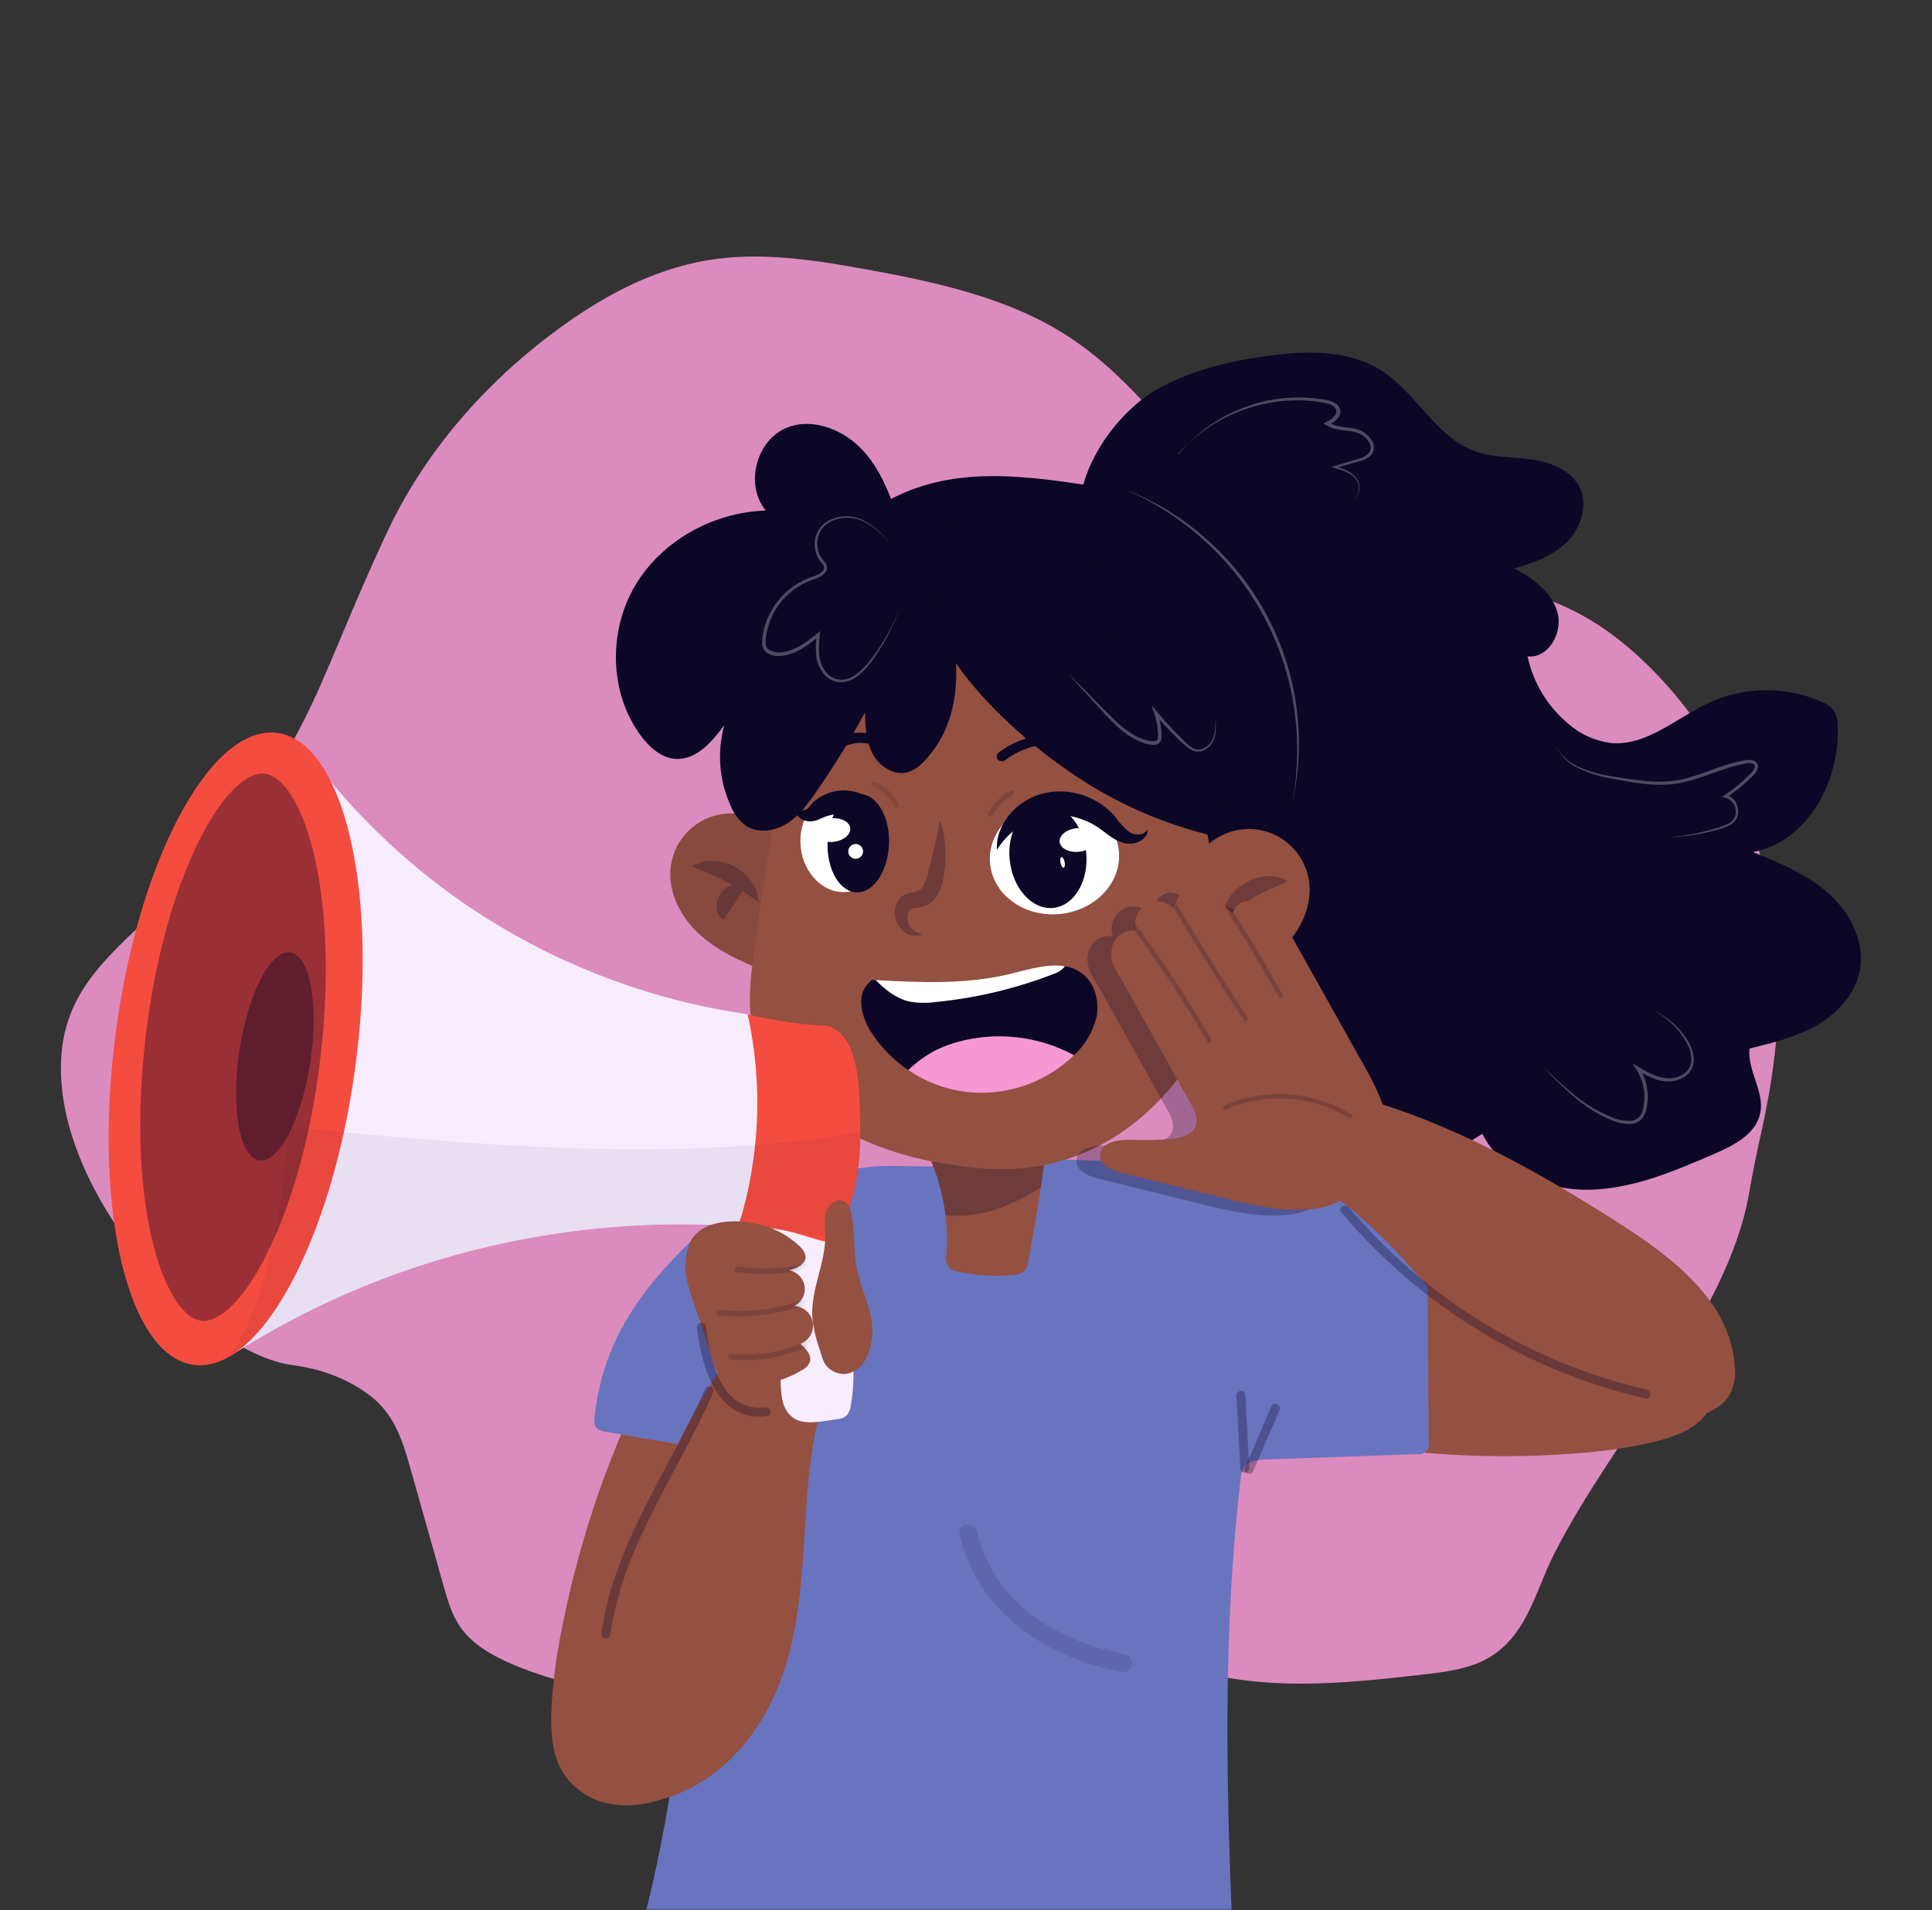 <svg width="537" height="531" viewBox="0 0 537 531" fill="none" xmlns="http://www.w3.org/2000/svg">
<rect x="0" y="0" width="537" height="531" fill="#333333" stroke="none"/>
<g clip-path="url(#clip0_4380_36700)">
<g opacity="0.87">
<path d="M490.845 308.56C492.902 297.854 498.679 267.728 488.441 234.968C478.584 203.416 457.335 181.166 441.189 171.864C435.227 168.426 428.59 165.499 421.474 164.651C412.945 163.639 404.534 165.739 395.983 165.739C372.961 165.739 352.996 151.127 338.841 135.797C324.686 120.467 313.023 103.004 293.95 91.689C278.272 82.376 259.134 78.209 240.464 74.825C227.06 72.399 213.264 70.266 199.969 71.877C183.562 73.857 169.309 81.397 157.08 90.09C134.863 105.899 117.629 126.179 107.173 148.842C98.708 167.164 96.119 174.312 89.471 189.609C60.28 256.761 18.599 258.153 16.978 294.841C15.346 331.767 55.58 375.831 81.17 379.487C84.684 379.987 94.585 381.391 103.376 388.409C109.752 393.511 112.015 400.91 113.973 407.873L123.352 441.079C124.548 445.355 125.81 449.728 128.792 453.449C132.61 458.193 138.845 461.337 145.112 463.774C170.277 473.501 200.132 474.012 224.536 465.124C243.815 458.095 261.43 445.268 283.026 447.019C300.195 448.412 314.578 458.813 330.898 463.905C351.418 470.313 373.766 467.996 394.982 465.591C400.89 464.917 406.95 464.21 412.009 461.794C424.238 455.963 426.512 442.765 431.919 432.092C448.577 399.234 480.129 365.778 486.091 332.072C488.289 319.658 489.638 314.903 490.845 308.56Z" fill="#F598D3"/>
</g>
<mask id="mask0_4380_36700" style="mask-type:luminance" maskUnits="userSpaceOnUse" x="-16" y="-13" width="544" height="544">
<path d="M528 -13H-16V531H528V-13Z" fill="white"/>
</mask>
<g mask="url(#mask0_4380_36700)">
<path d="M212.034 343.8C210.261 344.483 208.63 345.49 207.225 346.77C164.608 386.351 154.479 462.457 154.479 462.457C152.14 480.115 152.858 488.917 158.145 495.021C166.556 504.715 181.592 503.235 191.264 496.413C201.557 489.146 208.095 477.493 213.797 465.884C225.344 442.39 234.735 417.897 241.856 392.705C244.87 382.054 247.535 374.111 244.25 364.929C240.213 353.592 229.66 346.335 222.566 344.159C220.586 343.56 216.419 342.276 212.034 343.8Z" fill="#945041"/>
<path d="M236.736 326.458C233.037 321.845 217.054 328.351 209.221 332.485C202.96 335.788 197.217 339.989 192.172 344.954C184.24 352.57 176.94 361.002 171.979 370.827C168.307 378.133 166.023 386.057 165.244 394.197C165.057 395.091 165.2 396.022 165.646 396.819C166.32 397.512 167.227 397.931 168.192 397.994C181.379 400.395 194.605 402.545 207.872 404.446C209.119 404.743 210.426 404.675 211.636 404.25C213.877 403.162 214.302 400.039 214.476 398.984C215.912 390.487 223.278 361.394 228.185 348.229C233.451 334.161 239.217 329.504 236.736 326.458Z" fill="#6974BF"/>
<path d="M327.036 381.945C328.21 383.338 329.612 384.523 331.181 385.449C379.325 413.182 448.348 402.987 448.348 402.987C464.363 400.615 471.718 397.754 475.254 391.552C480.868 381.673 474.666 368.704 465.603 361.915C455.953 354.637 443.745 351.797 431.875 349.675C407.992 345.398 383.776 343.257 359.513 343.278C349.329 343.278 341.604 342.941 334.75 348.152C326.285 354.582 323.478 365.734 323.924 372.556C323.974 375.931 325.06 379.209 327.036 381.945Z" fill="#945041"/>
<path d="M264.052 324.074C252.084 324.738 247.732 323.302 237.94 324.923C232.087 325.902 229.171 326.403 225.972 328.263C218.443 332.615 215.408 341.841 212.916 350.219L197.467 403.705C195.769 409.537 194.061 415.434 193.68 421.505C193.398 426.107 193.876 430.72 193.865 435.333C193.76 440.251 193.371 445.159 192.701 450.032C189.437 478.189 186.064 506.445 178.895 533.873C196.911 543.912 216.161 551.556 236.156 556.612C258.917 562.324 277.348 563.26 295.865 564.228C311.847 565.044 327.862 564.968 343.835 564C341.366 513.136 338.918 461.989 344.804 411.397C344.846 410.116 345.221 408.867 345.892 407.774C347.197 406.055 349.656 405.827 351.81 405.75L393.785 404.249C394.259 404.357 394.752 404.34 395.216 404.2C395.681 404.06 396.102 403.803 396.437 403.452C396.772 403.101 397.011 402.669 397.13 402.199C397.249 401.728 397.243 401.235 397.115 400.767L396.658 337.663C396.723 336.865 396.58 336.063 396.244 335.335C395.859 334.818 395.369 334.388 394.807 334.074C394.245 333.759 393.622 333.566 392.98 333.507C309.204 318.721 276.771 322.812 276.771 322.812C273.159 323.291 268.894 323.802 264.052 324.074Z" fill="#6974BF"/>
<path d="M224.261 203.515C221.602 197.063 220.29 190.136 220.405 183.159C220.521 176.181 222.06 169.301 224.931 162.941C227.801 156.58 231.94 150.873 237.096 146.17C242.251 141.467 248.313 137.867 254.91 135.591C272.873 129.39 292.5 133.546 311.301 136.233C316.741 137.017 322.409 137.702 327.338 140.226C336.238 144.774 341.243 154.37 345.138 163.575C351.415 178.437 356.366 194.202 356.203 210.359C356.039 226.515 350.175 243.129 337.87 253.563" fill="#0C0726"/>
<path d="M300.664 136.492C302.971 125.754 311.631 114.145 321.097 108.563C330.562 102.982 341.508 100.425 352.398 98.934C363.104 97.476 374.768 97.172 383.896 102.971C393.634 109.151 399.041 121.467 409.856 125.394C414.882 127.233 420.398 126.994 425.708 127.745C431.017 128.495 436.675 130.682 439.047 135.48C441.419 140.278 439.493 146.708 435.576 150.614C431.659 154.52 426.252 156.522 420.921 158.013C426.067 160.787 431.268 164.541 432.889 170.177C434.51 175.812 430.397 183.113 424.587 182.482C426.158 189.822 430.151 196.42 435.924 201.217C439.216 204.116 443.294 205.971 447.642 206.548C457.771 207.528 466.138 199.389 475.429 195.179C480.35 192.985 485.679 191.858 491.067 191.871C496.454 191.884 501.778 193.037 506.688 195.255C507.852 195.717 508.881 196.466 509.68 197.431C510.426 198.671 510.803 200.097 510.768 201.544C511.638 216.982 502.423 234.031 487.223 236.871C494.709 239.917 502.368 243.073 508.374 248.491C514.38 253.909 518.525 262.123 516.893 270.044C515.577 276.507 510.637 281.773 504.925 285.048C499.213 288.322 492.696 289.933 486.288 291.489C485.602 297.527 490.422 303.315 489.291 309.288C488.159 315.261 481.947 318.417 476.441 320.799C465.474 325.543 454.17 330.374 442.224 330.733C430.278 331.092 417.363 325.902 412.032 315.207C404.1 320.157 395.788 325.249 386.475 326.141C374.137 327.338 362.234 320.908 352.899 312.748C343.637 304.558 336.114 294.592 330.777 283.44C325.439 272.288 322.395 260.178 321.826 247.827C321.619 242.757 321.826 237.654 321.064 232.595C320.15 226.72 317.909 221.16 315.733 215.644L300.664 136.492Z" fill="#0C0726"/>
<path d="M253.945 313.78C260.778 324.045 263.98 336.301 263.041 348.596C262.781 349.84 262.986 351.137 263.618 352.241C264.388 353.013 265.404 353.49 266.49 353.59C271.389 354.58 276.402 354.884 281.385 354.493C282.585 354.538 283.763 354.152 284.703 353.405C285.318 352.62 285.695 351.677 285.791 350.685C288.402 337.259 290.404 323.735 291.797 310.113" fill="#945041"/>
<g opacity="0.28">
<path d="M289.304 330.089C285.952 332.24 282.399 334.062 278.696 335.529C273.65 337.544 268.201 338.341 262.789 337.857C261.769 329.249 258.731 321.003 253.922 313.79L291.806 310.059C291.146 316.746 290.312 323.423 289.304 330.089Z" fill="#0C0726"/>
</g>
<path d="M218.888 236.663C217.484 233.218 214.983 230.331 211.773 228.45C208.563 226.569 204.822 225.799 201.13 226.259C197.438 226.718 194 228.382 191.349 230.993C188.698 233.603 186.982 237.015 186.466 240.7C185.486 247.63 188.979 254.626 194.082 259.424C199.184 264.222 205.701 267.193 212.208 269.771" fill="#945041"/>
<g opacity="0.09">
<path d="M218.888 236.667C217.484 233.222 214.983 230.335 211.773 228.454C208.563 226.573 204.822 225.803 201.13 226.262C197.438 226.722 194 228.386 191.349 230.997C188.698 233.607 186.982 237.019 186.466 240.704C185.486 247.634 188.979 254.63 194.082 259.428C199.184 264.226 205.701 267.196 212.208 269.775" fill="#0C0726"/>
</g>
<g opacity="0.27">
<path d="M192.32 240.895C194.067 239.763 196.127 239.211 198.206 239.318C200.282 239.397 202.313 239.944 204.148 240.918C205.983 241.892 207.575 243.268 208.804 244.943C210.06 246.605 210.754 248.625 210.784 250.709C209.054 249.545 207.618 248.533 206.171 247.619C204.724 246.705 203.342 245.889 201.916 245.128C200.491 244.366 199.022 243.659 197.467 242.952C195.911 242.244 194.257 241.668 192.32 240.895Z" fill="#0C0726"/>
<path d="M207.257 246.477C206.6 247.33 205.997 248.224 205.451 249.153C205.005 249.882 204.624 250.513 204.211 251.133C203.798 251.753 203.373 252.341 202.862 253.026C202.215 253.889 201.616 254.786 201.067 255.714C200.505 255.324 200.043 254.808 199.718 254.207C199.393 253.606 199.214 252.937 199.195 252.254C199.127 250.909 199.51 249.58 200.283 248.478C201.021 247.356 202.106 246.508 203.373 246.063C204.008 245.825 204.69 245.738 205.364 245.81C206.039 245.881 206.687 246.11 207.257 246.477Z" fill="#0C0726"/>
</g>
<path d="M267.607 168.991C265.126 169.089 238.612 170.601 225.425 189.5C222.771 193.308 220.42 199.053 218.147 211.086C214.745 229.168 211.843 247.334 209.443 265.584C208.55 272.471 207.745 279.521 209.323 286.31C211.793 296.907 219.931 305.666 229.462 311.421C239.056 317.285 249.673 321.279 260.753 323.193C268.662 324.553 280.467 326.599 293.828 323.052C321.735 315.632 334.16 289.716 335.172 287.464C343.136 270.143 340.155 255.03 334.476 226.22C331.135 209.302 329.09 199.629 320.527 190.109C308.559 176.803 291.63 172.505 286.854 171.287C280.594 169.54 274.102 168.766 267.607 168.991Z" fill="#945041"/>
<path d="M331.277 241.376C332.598 237.901 335.026 234.957 338.187 232.999C341.348 231.041 345.065 230.178 348.765 230.543C352.465 230.908 355.942 232.481 358.659 235.019C361.376 237.557 363.182 240.919 363.798 244.586C364.951 251.494 361.622 258.566 356.671 263.506C351.721 268.445 345.247 271.557 338.806 274.299" fill="#945041"/>
<g opacity="0.27">
<path d="M358.066 245.048C356.296 243.952 354.223 243.449 352.148 243.612C350.073 243.742 348.054 244.34 346.244 245.362C344.433 246.383 342.877 247.801 341.692 249.509C340.478 251.205 339.838 253.244 339.864 255.33C341.561 254.111 342.965 253.067 344.39 252.066C345.815 251.065 347.175 250.271 348.59 249.465C350.004 248.66 351.44 247.931 352.942 247.213C354.443 246.495 356.151 245.864 358.066 245.048Z" fill="#0C0726"/>
<path d="M343.281 250.997C343.956 251.837 344.581 252.716 345.153 253.63C345.62 254.348 346.012 254.968 346.436 255.567C346.861 256.165 347.318 256.764 347.829 257.427C348.502 258.276 349.127 259.163 349.7 260.082C350.252 259.679 350.701 259.152 351.011 258.543C351.321 257.935 351.483 257.262 351.485 256.579C351.508 255.231 351.098 253.911 350.314 252.814C349.531 251.717 348.415 250.901 347.133 250.486C346.495 250.267 345.815 250.199 345.147 250.288C344.478 250.377 343.84 250.619 343.281 250.997Z" fill="#0C0726"/>
</g>
<path d="M242.086 286.854C244.783 291.075 248.32 294.697 252.476 297.494C254.82 295.212 257.498 293.3 260.419 291.826C262.316 290.928 264.29 290.2 266.316 289.65C277.123 286.723 288.641 288.051 298.499 293.36C301.606 290.519 303.792 286.813 304.776 282.719C305.658 278.302 304.298 273.254 300.686 270.577C299.304 269.558 297.694 268.893 295.996 268.641C295.194 269.621 294.124 270.347 292.917 270.73C282.364 274.839 271.298 277.482 260.027 278.585C257.624 278.928 255.181 278.884 252.792 278.454C249.114 277.617 246.122 275.256 243.457 272.514L242.238 272.449L241.357 273.384C237.919 276.812 239.475 282.73 242.086 286.854Z" fill="#0C0726"/>
<path d="M252.473 297.494C257.192 300.709 262.599 302.774 268.26 303.522C273.577 304.173 278.972 303.663 284.072 302.024C289.172 300.386 293.856 297.66 297.799 294.034C298.038 293.817 298.267 293.588 298.495 293.349C288.637 288.039 277.119 286.712 266.312 289.639C264.286 290.189 262.313 290.917 260.415 291.815C257.494 293.293 254.816 295.208 252.473 297.494Z" fill="#F598D3"/>
<path d="M243.457 272.473C246.123 275.214 249.115 277.575 252.792 278.413C255.181 278.843 257.624 278.887 260.027 278.544C271.297 277.451 282.363 274.819 292.917 270.721C294.125 270.338 295.195 269.612 295.997 268.632C291.351 267.816 286.009 269.47 281.189 270.656C268.992 273.702 256.241 273.169 243.675 272.483L243.457 272.473Z" fill="white"/>
<path opacity="0.28" d="M261.302 228.059C260.541 231.508 259.942 234.782 259.126 237.992C258.756 239.602 258.365 241.191 257.94 242.757C257.646 244.121 257.127 245.426 256.406 246.62C256.172 247.005 255.842 247.324 255.449 247.545C255.359 247.596 255.264 247.64 255.166 247.675C255.017 247.736 254.865 247.787 254.709 247.828C254.394 247.925 254.056 247.991 253.621 248.078C253.11 248.175 252.605 248.302 252.109 248.459C251.413 248.674 250.777 249.046 250.248 249.547C249.775 250.042 249.405 250.626 249.16 251.266C248.943 251.828 248.804 252.417 248.747 253.017C248.65 254.094 248.803 255.178 249.194 256.185C249.585 257.193 250.202 258.097 250.999 258.827C251.791 259.526 252.778 259.966 253.828 260.089C254.745 260.198 255.675 260.067 256.526 259.709C255.71 259.568 254.928 259.277 254.219 258.849C253.622 258.473 253.128 257.953 252.783 257.337C252.188 256.197 252.063 254.869 252.435 253.637C252.537 253.233 252.775 252.875 253.11 252.626C253.219 252.588 253.332 252.562 253.447 252.549C253.621 252.549 253.98 252.484 254.415 252.441C254.898 252.391 255.377 252.315 255.851 252.212C256.113 252.158 256.363 252.093 256.613 252.016C256.916 251.923 257.214 251.814 257.505 251.69C258.623 251.142 259.578 250.314 260.28 249.285C261.353 247.592 262.04 245.682 262.292 243.693C262.593 241.953 262.764 240.193 262.804 238.427C262.925 234.909 262.416 231.398 261.302 228.059Z" fill="#0C0726"/>
<path d="M260.743 164.233C267.543 179.607 268.576 199.485 256.913 211.583C255.697 212.985 254.137 214.046 252.387 214.662C248.59 215.75 244.499 213.139 242.595 209.646C240.691 206.154 240.528 202.03 240.419 198.092C236.253 205.807 231.647 213.276 226.623 220.461C224.371 223.725 221.934 226.989 218.583 229.035C215.232 231.08 210.684 231.733 207.365 229.59C205.398 228.127 203.888 226.135 203.013 223.845C199.875 216.856 199.274 208.99 201.316 201.606C197.921 206.219 193.526 211.322 187.803 210.974C183.777 210.713 180.459 207.71 178.065 204.446C169.361 192.652 169.046 175.636 176.423 162.993C183.799 150.35 198.183 142.397 212.849 141.929C206.952 134.814 210.151 122.345 218.724 118.886C226.144 115.937 234.881 119.614 240.179 125.588C245.478 131.561 248.078 139.394 250.505 146.999C252.354 144.149 254.356 141.157 257.424 139.71C260.492 138.263 264.931 139.155 266.074 142.354" fill="#0C0726"/>
<path d="M352.757 323.266C368.326 328.205 380.49 339.531 391.24 351.336C401.989 363.141 411.966 375.903 425.207 384.999C438.448 394.094 455.932 399.143 472.132 393.703C475.56 392.539 479.074 390.743 480.836 387.632C482.032 385.283 482.505 382.633 482.196 380.016C481.108 362.053 465.234 349.813 450.307 340.249C425.805 324.56 399.889 310.112 370.948 303.312C365.367 301.995 357.794 301.843 355.042 307.098C352.866 311.276 354.987 317.14 351.277 320.154" fill="#945041"/>
<g opacity="0.28">
<path d="M375.615 328.633C379.282 324.216 379.967 317.917 378.76 312.313C377.552 306.71 374.712 301.597 371.905 296.592L352.321 261.656C350.004 257.544 342.584 250.667 338.525 252.365C337.904 252.703 337.361 253.169 336.932 253.731C336.503 254.294 336.197 254.94 336.034 255.629C334.821 254.346 333.519 253.15 332.139 252.049C328.755 249.362 326.884 247.871 324.773 248.176C321.433 248.655 319.725 253.289 319.496 253.931C318.525 252.909 317.229 252.254 315.83 252.079C314.43 251.904 313.014 252.219 311.82 252.97C310.626 253.721 309.73 254.863 309.283 256.2C308.835 257.538 308.865 258.989 309.367 260.307C308.579 260.164 307.77 260.181 306.989 260.357C306.208 260.533 305.47 260.865 304.819 261.332C304.169 261.799 303.619 262.391 303.202 263.075C302.785 263.759 302.51 264.52 302.393 265.312C301.588 269.261 304.569 272.863 305.45 274.44L324.403 308.44C325.491 310.29 326.503 312.444 325.818 314.457C324.925 317.068 321.683 317.884 318.941 318.156C315.305 318.517 311.647 318.611 307.996 318.439C304.275 318.276 299.053 319.146 299.194 322.867C299.292 325.652 302.578 326.991 305.276 327.654L333.02 334.52C340.81 336.445 348.753 338.393 356.76 337.849C366.378 337.196 373.243 331.005 377.334 327.11" fill="#0C0726"/>
</g>
<path d="M382.208 327.133C385.875 322.716 386.56 316.417 385.363 310.813C384.167 305.21 381.316 300.097 378.509 295.092C371.981 283.45 365.453 271.805 358.925 260.156C356.608 256.044 349.198 249.167 345.129 250.865C344.508 251.203 343.965 251.669 343.536 252.231C343.106 252.794 342.8 253.44 342.638 254.129C341.431 252.843 340.133 251.647 338.754 250.549C335.37 247.862 333.488 246.371 331.377 246.676C328.048 247.155 326.329 251.789 326.1 252.431C325.129 251.409 323.833 250.754 322.434 250.579C321.034 250.404 319.617 250.719 318.424 251.47C317.23 252.221 316.334 253.363 315.886 254.7C315.439 256.038 315.469 257.489 315.971 258.807C315.183 258.663 314.373 258.679 313.591 258.855C312.81 259.032 312.071 259.364 311.421 259.832C310.771 260.301 310.222 260.895 309.807 261.581C309.392 262.267 309.121 263.029 309.008 263.823C308.202 267.761 311.184 271.363 312.065 272.94L330.985 306.875C332.073 308.725 333.096 310.879 332.4 312.892C331.507 315.503 328.276 316.319 325.523 316.591C321.887 316.952 318.229 317.046 314.578 316.874C310.868 316.71 305.635 317.581 305.776 321.302C305.885 324.087 309.16 325.425 311.858 326.089L339.602 332.954C347.392 334.88 355.335 336.828 363.342 336.284C372.96 335.631 379.826 329.44 383.916 325.545" fill="#945041"/>
<g opacity="0.19">
<mask id="mask1_4380_36700" style="mask-type:luminance" maskUnits="userSpaceOnUse" x="305" y="246" width="81" height="91">
<path d="M382.204 327.133C385.871 322.716 386.556 316.417 385.36 310.813C384.163 305.21 381.312 300.097 378.505 295.092C371.977 283.45 365.449 271.805 358.921 260.156C356.604 256.044 349.194 249.167 345.125 250.865C344.504 251.203 343.961 251.669 343.532 252.231C343.103 252.794 342.797 253.44 342.634 254.129C341.428 252.843 340.129 251.647 338.75 250.549C335.366 247.862 333.484 246.371 331.373 246.676C328.044 247.155 326.325 251.789 326.096 252.431C325.125 251.409 323.829 250.754 322.43 250.579C321.03 250.404 319.613 250.719 318.42 251.47C317.226 252.221 316.33 253.363 315.882 254.7C315.435 256.038 315.465 257.489 315.967 258.807C315.179 258.663 314.369 258.679 313.587 258.855C312.806 259.032 312.068 259.364 311.417 259.832C310.767 260.301 310.218 260.895 309.803 261.581C309.389 262.267 309.117 263.029 309.004 263.823C308.199 267.761 311.18 271.363 312.061 272.94L330.981 306.875C332.069 308.725 333.092 310.879 332.396 312.892C331.504 315.503 328.272 316.319 325.52 316.591C321.883 316.952 318.225 317.046 314.574 316.874C310.864 316.71 305.631 317.581 305.772 321.302C305.881 324.087 309.156 325.425 311.854 326.089L339.598 332.954C347.388 334.88 355.331 336.828 363.338 336.284C372.956 335.631 379.822 329.44 383.913 325.545" fill="white"/>
</mask>
<g mask="url(#mask1_4380_36700)">
<path d="M339.415 250.712C345.131 259.344 350.484 268.186 355.474 277.238C355.855 277.934 356.867 277.238 356.475 276.498C351.477 267.446 346.128 258.604 340.427 249.973C339.992 249.309 338.98 250.038 339.415 250.712Z" fill="#0C0726"/>
<path d="M323.257 247.36C330.452 259.618 337.923 271.706 345.67 283.623C346.116 284.298 347.117 283.558 346.682 282.894C338.928 270.984 331.457 258.897 324.269 246.631C323.866 245.935 322.854 246.631 323.257 247.36Z" fill="#0C0726"/>
<path d="M309.865 251.384C319.288 263.536 327.888 276.305 335.607 289.606C336.009 290.302 337.01 289.606 336.619 288.877C328.905 275.573 320.305 262.804 310.877 250.655C310.387 250.013 309.375 250.742 309.865 251.384Z" fill="#0C0726"/>
<path d="M340.762 308.462C346.233 306.066 352.204 305.03 358.162 305.443C364.121 305.856 369.891 307.706 374.98 310.834C375.665 311.248 376.177 310.116 375.502 309.746C370.26 306.546 364.324 304.657 358.197 304.24C352.069 303.824 345.932 304.891 340.305 307.353C339.576 307.668 340.022 308.832 340.762 308.506V308.462Z" fill="#0C0726"/>
</g>
</g>
<path d="M237.503 370.577C228.19 384.035 225.535 400.442 224.306 416.36C223.077 432.277 223.033 448.478 218.17 463.786C213.306 479.094 202.611 493.826 186.455 499.45C183.049 500.636 179.165 501.376 175.836 500.027C173.44 498.921 171.426 497.13 170.047 494.881C159.907 480.008 164.89 460.62 170.809 443.908C180.503 416.48 192.09 389.16 210.75 366.029C214.351 361.557 220.226 356.792 225.633 359.24C229.985 361.187 231.846 367.128 236.622 367.226" fill="#945041"/>
<path d="M226.341 328.055C227.745 329.263 229.409 331.472 234.284 356.039C234.284 356.039 239.049 377.94 236.46 390.789C236.357 391.61 236.075 392.397 235.633 393.096C235.37 393.459 235.036 393.765 234.65 393.993C234.265 394.221 233.836 394.368 233.392 394.423C225.884 395.62 222.087 396.229 219.345 393.129C215.342 388.602 218.344 381.574 215.287 366.266C211.621 347.868 203.526 339.186 205.832 332.647C206.757 330.025 209.096 329.306 213.905 327.892C219.128 326.336 222.99 325.183 226.341 328.055Z" fill="#F7EDFF"/>
<g opacity="0.06">
<path d="M209.978 348.878C217.659 348.626 225.348 348.961 232.978 349.879C229.007 330.665 227.484 328.718 226.211 327.619C222.849 324.746 218.976 325.9 213.775 327.445C209.01 328.881 206.638 329.621 205.713 332.199C204.255 336.247 206.899 341.24 209.978 348.878Z" fill="#F7EDFF"/>
</g>
<path d="M205.191 340.959C209.835 340.789 214.481 341.232 219.009 342.275C226.146 343.929 230.107 346.475 232.772 344.451C233.164 344.147 233.643 343.657 235.547 337.444C236.635 333.811 237.211 332.004 237.636 330.133C238.698 325.091 239.191 319.945 239.104 314.792C239.017 303.129 238.93 289.834 231.695 285.851C229.519 284.644 228.888 285.536 219.727 284.241C214.581 283.512 210.446 282.62 207.759 282C212.085 301.538 211.2 321.87 205.191 340.959Z" fill="#F54C40"/>
<path d="M63.902 377.017C87.356 361.91 113.373 351.217 140.672 345.465C157.9 341.819 175.484 340.126 193.091 340.416C197.117 340.482 201.15 340.656 205.19 340.939C211.215 321.851 212.115 301.515 207.801 281.969C179.766 277.914 153.023 267.521 129.607 251.581C112.105 239.605 96.795 224.707 84.346 207.539C84.6 233.742 83.288 259.937 80.418 285.984C77.053 316.678 71.534 347.097 63.902 377.017Z" fill="#F7EDFF"/>
<path d="M54.373 379.499C59.28 379.956 64.296 377.617 69.148 373.025C82.519 360.307 94.52 330.332 99.003 294.689C103.17 261.81 99.895 232.51 91.583 216.506C87.655 208.89 82.552 204.244 76.59 203.7C58.094 201.992 38.064 239.963 31.982 288.564C25.9 337.165 35.834 377.791 54.373 379.499Z" fill="#F54C40"/>
<path opacity="0.39" d="M57.898 367.061C69.181 364.656 84.423 334.573 89.113 293.632C94.553 246.51 83.673 216.112 73.478 215.067C72.871 215.007 72.257 215.044 71.661 215.176C60.368 217.581 45.125 247.664 40.436 288.605C34.996 335.726 45.876 366.125 56.07 367.17C56.681 367.235 57.299 367.198 57.898 367.061Z" fill="#0C0726"/>
<path opacity="0.41" d="M86.272 295.148C88.656 279.179 86.165 265.574 80.71 264.759C75.254 263.945 68.899 276.23 66.515 292.199C64.132 308.168 66.622 321.773 72.078 322.588C77.533 323.402 83.888 311.117 86.272 295.148Z" fill="#0C0726"/>
<g opacity="0.06">
<path d="M63.902 377.018C87.356 361.911 113.373 351.217 140.672 345.466C157.9 341.82 175.484 340.127 193.091 340.417C197.117 340.483 201.15 340.657 205.19 340.94C214.435 341.54 223.635 342.703 232.738 344.421C236.796 335.304 239.506 325.294 239.059 314.817C229.398 316.427 219.66 317.558 209.879 318.331C167.164 321.595 123.394 317.504 80.026 313.25C78.253 342.028 72.269 365.322 63.902 377.018Z" fill="#0C0726"/>
</g>
<path d="M237.918 380.859C241.433 378.552 242.118 373.852 242.27 372.46C242.401 371.6 243.228 368.749 240.725 361.188C239.72 358.483 238.873 355.722 238.19 352.919C237.102 347.577 237.82 341.974 236.439 336.697C236.282 335.82 235.874 335.007 235.264 334.358C233.566 332.824 230.651 334.271 229.824 336.381C228.997 338.492 229.356 340.886 229.399 343.171C229.563 351.015 225.276 358.5 225.798 366.334C226.133 369.429 226.841 372.473 227.909 375.397C228.551 377.399 228.812 378.868 230.085 380.119C231.314 381.321 232.968 381.99 234.687 381.98C235.848 381.918 236.968 381.53 237.918 380.859Z" fill="#945041"/>
<path d="M192.44 344.268C196.727 337.74 211.154 338.186 219.444 344.181C220.848 345.193 224.667 347.847 223.796 350.198C223.154 351.949 221.098 352.667 219.292 353.157C220.395 353.338 221.412 353.866 222.194 354.664C222.977 355.462 223.484 356.489 223.643 357.595C223.802 358.702 223.604 359.83 223.078 360.816C222.552 361.803 221.725 362.595 220.717 363.079C221.975 363.123 223.179 363.601 224.124 364.433C225.069 365.264 225.696 366.398 225.899 367.64C226.102 368.882 225.868 370.156 225.236 371.245C224.605 372.334 223.615 373.17 222.436 373.611C224.003 374.917 225.7 376.756 225.08 378.67C224.625 379.669 223.831 380.475 222.839 380.944C218.001 383.838 212.437 385.288 206.802 385.122C205.082 385.171 203.379 384.77 201.862 383.958C199.034 382.217 198.185 378.975 197.728 377.31C193.147 360.773 188.458 355.3 191.45 346.466C191.683 345.693 192.016 344.954 192.44 344.268Z" fill="#945041"/>
<g opacity="0.17">
<mask id="mask2_4380_36700" style="mask-type:luminance" maskUnits="userSpaceOnUse" x="191" y="339" width="36" height="47">
<path d="M193.069 344.264C197.356 337.736 211.794 338.193 220.073 344.177C221.477 345.189 225.296 347.854 224.425 350.204C223.783 351.956 221.727 352.663 219.932 353.164C221.034 353.346 222.05 353.875 222.831 354.674C223.612 355.473 224.118 356.5 224.276 357.607C224.434 358.713 224.235 359.84 223.708 360.826C223.181 361.811 222.354 362.603 221.346 363.086C222.605 363.127 223.811 363.604 224.757 364.435C225.704 365.265 226.333 366.399 226.537 367.642C226.741 368.884 226.508 370.16 225.877 371.25C225.246 372.339 224.256 373.177 223.076 373.618C224.632 374.924 226.34 376.762 225.709 378.677C225.254 379.676 224.46 380.482 223.468 380.951C218.63 383.845 213.066 385.295 207.431 385.129C205.71 385.174 204.007 384.769 202.491 383.954C199.662 382.224 198.814 378.982 198.357 377.306C193.776 360.769 189.087 355.307 192.079 346.473C192.313 345.697 192.646 344.955 193.069 344.264Z" fill="white"/>
</mask>
<g mask="url(#mask2_4380_36700)">
<path d="M225.398 351.053C218.747 352.68 211.85 353.049 205.064 352.141C204.863 352.115 204.66 352.17 204.5 352.293C204.34 352.416 204.235 352.598 204.209 352.799C204.183 353 204.238 353.202 204.362 353.362C204.485 353.523 204.667 353.627 204.868 353.653C211.766 354.58 218.777 354.211 225.54 352.565C226.464 352.337 226.323 350.846 225.376 351.075L225.398 351.053Z" fill="#0C0726"/>
<path d="M224.971 360.847C217.005 363.824 208.474 364.984 200.002 364.242C199.044 364.155 198.794 365.645 199.762 365.721C208.505 366.494 217.31 365.308 225.537 362.251C225.721 362.178 225.87 362.037 225.95 361.856C226.03 361.675 226.035 361.47 225.965 361.285C225.895 361.1 225.755 360.95 225.575 360.868C225.395 360.786 225.19 360.779 225.004 360.847H224.971Z" fill="#0C0726"/>
<path d="M226.134 371.875C219.133 375.611 211.188 377.208 203.286 376.467C202.329 376.38 202.09 377.859 203.047 377.946C211.227 378.75 219.462 377.122 226.722 373.268C227.571 372.822 227.037 371.418 226.178 371.875H226.134Z" fill="#0C0726"/>
</g>
</g>
<g opacity="0.12">
<path d="M266.674 426.454C271.603 448.214 290.871 461.02 311.87 464.774C315.025 465.339 315.819 460.422 312.653 459.845C294.092 456.526 276.042 445.385 271.636 425.91C270.928 422.82 265.967 423.321 266.674 426.454Z" fill="#0C0726"/>
</g>
<g opacity="0.31">
<path d="M193.689 369.051C195.027 379.746 199.064 395.435 213.131 393.716C213.442 393.658 213.719 393.486 213.907 393.232C214.096 392.979 214.181 392.663 214.147 392.349C214.112 392.036 213.961 391.746 213.722 391.54C213.483 391.333 213.175 391.224 212.859 391.235C200.347 392.759 197.323 378.038 196.169 368.768C196.112 368.456 195.939 368.177 195.684 367.988C195.429 367.799 195.112 367.714 194.797 367.75C194.482 367.786 194.192 367.941 193.986 368.182C193.781 368.424 193.674 368.734 193.689 369.051Z" fill="#0C0726"/>
</g>
<g opacity="0.31">
<path d="M195.954 386.141C186.097 408.663 170.615 429.161 167.187 454.054C167.162 454.216 167.168 454.381 167.206 454.54C167.244 454.699 167.313 454.849 167.409 454.981C167.505 455.113 167.626 455.225 167.765 455.311C167.905 455.396 168.06 455.454 168.221 455.479C168.382 455.505 168.547 455.499 168.706 455.461C168.865 455.423 169.015 455.354 169.148 455.258C169.28 455.162 169.392 455.041 169.478 454.901C169.563 454.762 169.621 454.607 169.646 454.446C173.041 429.792 188.458 409.479 198.217 387.175C198.354 386.875 198.366 386.532 198.251 386.223C198.136 385.914 197.903 385.664 197.602 385.527C197.302 385.389 196.96 385.377 196.651 385.492C196.342 385.608 196.091 385.841 195.954 386.141Z" fill="#0C0726"/>
</g>
<g opacity="0.31">
<path d="M372.797 337.013C394.61 362.959 424.257 381.121 457.28 388.769C458.847 389.139 459.238 386.67 457.672 386.311C425.293 378.794 396.224 360.986 374.82 335.555C373.798 334.326 371.763 335.784 372.797 337.013Z" fill="#0C0726"/>
</g>
<g opacity="0.31">
<path d="M347.22 408.054L346.132 387.752C346.045 386.142 343.575 386.425 343.662 388.024C344.025 394.792 344.388 401.559 344.75 408.326C344.837 409.926 347.318 409.654 347.231 408.054H347.22Z" fill="#0C0726"/>
</g>
<g opacity="0.31">
<path d="M348.34 408.98L355.673 391.953C355.787 391.655 355.784 391.325 355.663 391.03C355.542 390.736 355.313 390.498 355.023 390.366C354.733 390.234 354.403 390.218 354.101 390.321C353.8 390.424 353.549 390.638 353.399 390.919C350.962 396.584 348.521 402.26 346.077 407.947C345.933 408.247 345.914 408.592 346.024 408.906C346.134 409.22 346.365 409.478 346.665 409.622C346.965 409.766 347.31 409.785 347.624 409.675C347.938 409.565 348.196 409.335 348.34 409.035V408.98Z" fill="#0C0726"/>
</g>
<path d="M235.428 247.947C241.745 247.284 246.224 240.633 245.433 233.091C244.641 225.55 238.879 219.973 232.562 220.636C226.246 221.299 221.767 227.95 222.558 235.492C223.349 243.033 229.111 248.61 235.428 247.947Z" fill="white"/>
<path d="M294.679 254.092C304.56 253.094 311.859 245.249 310.983 236.57C310.106 227.89 301.385 221.664 291.504 222.662C281.623 223.66 274.324 231.505 275.201 240.184C276.077 248.863 284.798 255.09 294.679 254.092Z" fill="white"/>
<path d="M277.076 236.262C279.236 232.795 282.338 230.014 286.02 228.243C289.307 226.694 292.982 226.164 296.573 226.72C298.374 226.987 300.133 227.484 301.807 228.2C302.657 228.56 303.483 228.978 304.276 229.451C304.679 229.68 305.06 229.93 305.441 230.191C305.859 230.458 306.262 230.749 306.648 231.061C308.324 232.291 310.337 234.075 313.176 234.51C314.54 234.688 315.924 234.4 317.104 233.694C317.662 233.355 318.144 232.903 318.518 232.367C318.846 231.847 319.009 231.24 318.986 230.626C318.71 231.038 318.338 231.377 317.902 231.614C317.466 231.851 316.98 231.979 316.484 231.986C315.625 232.029 314.772 231.825 314.025 231.399C312.548 230.247 311.253 228.879 310.184 227.34C308.623 225.432 306.715 223.837 304.559 222.64C303.466 222.032 302.323 221.519 301.143 221.106C299.946 220.715 298.72 220.421 297.476 220.225C294.959 219.858 292.395 219.984 289.926 220.595C287.472 221.215 285.178 222.346 283.191 223.913C281.274 225.429 279.701 227.335 278.578 229.505C277.487 231.585 276.969 233.917 277.076 236.262Z" fill="#0C0726"/>
<path d="M245.393 234.065C246.08 232.636 246.375 231.05 246.249 229.469C246.123 227.888 245.58 226.369 244.675 225.067C243.742 223.612 242.488 222.392 241.008 221.498C238.716 220.15 236.06 219.554 233.411 219.794C230.763 220.034 228.256 221.098 226.244 222.837C225.786 223.273 225.361 223.742 224.971 224.24C224.688 224.578 224.612 224.784 224.21 224.991C223.669 225.215 223.075 225.282 222.498 225.184C221.92 225.085 221.382 224.826 220.946 224.436C220.933 225.327 221.234 226.194 221.797 226.885C222.361 227.575 223.149 228.045 224.025 228.211C224.551 228.344 225.095 228.388 225.635 228.342C226.167 228.284 226.69 228.16 227.191 227.972C228.105 227.635 228.779 227.243 229.28 227.069C231.168 226.378 233.189 226.132 235.188 226.351C237.153 226.54 239.032 227.254 240.628 228.418C242.655 229.881 244.292 231.82 245.393 234.065Z" fill="#0C0726"/>
<path d="M280.656 239.123C281.494 247.066 286.923 253.006 292.787 252.397C298.651 251.787 302.721 244.781 301.894 236.893C301.067 229.005 295.627 223.01 289.762 223.63C283.898 224.25 279.818 231.181 280.656 239.123Z" fill="#0C0726"/>
<path d="M230.018 234.097C229.746 241.648 233.348 247.915 238.07 248.078C242.791 248.241 246.774 242.257 247.1 234.707C247.426 227.156 243.771 220.889 239.049 220.726C234.327 220.563 230.29 226.547 230.018 234.097Z" fill="#0C0726"/>
<g opacity="0.15">
<path d="M274.692 225.911C276.128 223.296 278.309 221.167 280.959 219.796C281.742 219.394 282.232 220.667 281.459 221.069C279.125 222.299 277.205 224.192 275.943 226.509C275.519 227.282 274.268 226.727 274.692 225.955V225.911Z" fill="#0C0726"/>
</g>
<g opacity="0.13">
<path d="M248.601 224.188C247.399 221.681 245.303 219.714 242.726 218.672C241.91 218.334 242.476 217.083 243.292 217.42C246.19 218.617 248.537 220.852 249.874 223.687C250.255 224.482 248.971 224.982 248.601 224.188Z" fill="#0C0726"/>
</g>
<path d="M252.278 212.968C248.394 203.698 237.253 200.434 229.615 207.528C228.299 208.736 229.931 211.021 231.258 209.802C237.525 204.003 246.414 206.233 249.656 214.002C250.352 215.666 252.974 214.665 252.278 212.99V212.968Z" fill="#0C0726"/>
<path d="M279.088 211.532C283.815 207.928 289.732 206.245 295.649 206.822C301.566 207.399 307.046 210.194 310.988 214.644C312.152 215.939 314.382 214.35 313.164 213.045C308.788 208.014 302.666 204.831 296.034 204.139C289.403 203.446 282.755 205.295 277.434 209.313C277.206 209.546 277.069 209.852 277.046 210.177C277.024 210.502 277.118 210.825 277.312 211.087C277.506 211.349 277.787 211.533 278.104 211.607C278.421 211.68 278.755 211.639 279.044 211.489L279.088 211.532Z" fill="#0C0726"/>
<path d="M294.528 234.045C294.713 235.851 297.129 237.08 299.903 236.787C302.677 236.493 304.788 234.796 304.603 232.99C304.418 231.183 302.003 229.965 299.218 230.248C296.432 230.531 294.332 232.239 294.528 234.045Z" fill="white"/>
<path d="M226.255 231.301C226.44 233.108 228.844 234.337 231.63 234.043C234.415 233.749 236.515 232.052 236.33 230.246C236.145 228.44 233.729 227.211 230.944 227.504C228.159 227.798 226.059 229.495 226.255 231.301Z" fill="white"/>
<path d="M295.878 239.472C296.074 240.277 296.008 241.039 295.704 241.191C295.399 241.343 295.007 240.81 294.801 240.016C294.594 239.222 294.681 238.438 294.975 238.297C295.269 238.155 295.671 238.667 295.878 239.472Z" fill="white"/>
<path d="M235.789 236.9C235.83 237.306 235.99 237.689 236.25 238.003C236.509 238.317 236.856 238.547 237.246 238.663C237.636 238.78 238.052 238.778 238.441 238.658C238.83 238.538 239.175 238.305 239.431 237.989C239.688 237.673 239.845 237.288 239.882 236.882C239.92 236.477 239.836 236.069 239.642 235.711C239.447 235.354 239.151 235.062 238.791 234.872C238.43 234.683 238.022 234.605 237.617 234.648C237.349 234.675 237.088 234.755 236.851 234.883C236.614 235.011 236.404 235.185 236.235 235.394C236.065 235.604 235.938 235.844 235.861 236.103C235.785 236.361 235.76 236.632 235.789 236.9Z" fill="white"/>
<path d="M261.085 168.414C255.645 177.379 279.647 204.971 305.987 220.051C315.785 225.643 326.333 229.806 337.311 232.41C338.943 228.624 340.575 224.729 340.792 220.606C341.064 214.959 339.019 209.726 333.448 201.772C327.149 192.807 319.914 182.515 305.715 174.921C290.45 166.771 265.611 160.929 261.085 168.414Z" fill="#0C0726"/>
<g opacity="0.27">
<path d="M312.055 135.809C316.283 137.398 320.361 139.36 324.24 141.673C328.092 144.022 331.732 146.701 335.12 149.681C345.421 158.661 353.095 170.267 357.326 183.262C361.556 196.257 362.184 210.156 359.143 223.48C360.001 219.05 360.463 214.554 360.525 210.043C360.771 198.796 358.59 187.629 354.128 177.302C349.667 166.976 343.032 157.732 334.674 150.203C331.348 147.183 327.77 144.453 323.979 142.043C320.2 139.61 316.209 137.523 312.055 135.809Z" fill="white"/>
<path d="M247.601 151.409C245.567 148.639 242.895 146.4 239.811 144.881C238.268 144.187 236.583 143.87 234.893 143.957C233.222 144 231.596 144.504 230.193 145.415C228.805 146.316 227.807 147.706 227.397 149.31C226.983 150.906 227.113 152.594 227.767 154.108C228.11 154.852 228.577 155.533 229.149 156.12C229.49 156.484 229.73 156.93 229.845 157.415C229.956 157.944 229.854 158.495 229.562 158.949C228.355 160.603 226.407 160.908 224.927 161.528C221.807 162.795 219.066 164.846 216.97 167.482C214.873 170.117 213.492 173.249 212.959 176.575C212.822 177.376 212.775 178.19 212.818 179.001C212.838 179.362 212.949 179.712 213.139 180.02C213.329 180.328 213.592 180.583 213.906 180.764C215.353 181.442 216.998 181.566 218.53 181.112C221.794 180.339 224.514 178.207 227.158 176.085L227.985 175.422L227.876 176.51C227.643 178.258 227.577 180.025 227.68 181.786C227.785 183.508 228.369 185.166 229.366 186.574C229.845 187.269 230.476 187.846 231.211 188.261C231.947 188.676 232.767 188.917 233.61 188.967C235.337 188.946 237.003 188.323 238.321 187.205C239.705 186.106 240.935 184.825 241.976 183.397C243.064 181.993 244.098 180.524 245.066 179.045C246.988 176.03 248.623 172.843 249.951 169.525C248.724 172.893 247.183 176.138 245.349 179.219C244.424 180.764 243.445 182.265 242.379 183.712C241.339 185.203 240.098 186.543 238.691 187.694C237.274 188.931 235.468 189.631 233.588 189.674C232.635 189.638 231.703 189.384 230.863 188.932C230.024 188.479 229.3 187.84 228.746 187.063C227.624 185.556 226.96 183.759 226.831 181.884C226.711 180.07 226.765 178.248 226.995 176.444L227.713 176.836C225.058 179.012 222.273 181.188 218.747 182.08C217.871 182.287 216.972 182.386 216.071 182.374C215.126 182.365 214.2 182.11 213.384 181.634C212.958 181.369 212.599 181.009 212.335 180.583C212.071 180.156 211.908 179.674 211.86 179.175C211.8 178.273 211.851 177.367 212.013 176.477C212.599 173.006 214.062 169.741 216.263 166.994C218.464 164.246 221.33 162.106 224.59 160.777L225.83 160.331C226.222 160.2 226.614 160.059 226.984 159.896C227.708 159.622 228.347 159.16 228.833 158.558C229.01 158.26 229.075 157.91 229.017 157.569C228.959 157.229 228.782 156.919 228.518 156.697C227.911 156.038 227.422 155.28 227.071 154.456C226.378 152.786 226.263 150.932 226.744 149.19C227.232 147.444 228.353 145.943 229.889 144.979C231.403 144.084 233.119 143.584 234.878 143.525C236.636 143.466 238.381 143.85 239.953 144.642C243.006 146.255 245.629 148.575 247.601 151.409Z" fill="white"/>
<path d="M428.875 296.527C431.726 299.237 434.565 301.967 437.644 304.405C440.645 306.908 444.009 308.941 447.621 310.432C449.349 311.244 451.24 311.649 453.148 311.618C454.038 311.575 454.882 311.216 455.531 310.606C456.142 309.94 456.549 309.113 456.706 308.223C457.128 306.363 457.175 304.436 456.845 302.557C456.514 300.678 455.812 298.883 454.78 297.278L453.692 295.581L455.433 296.604C458.077 298.159 460.873 299.748 463.832 299.781C465.31 299.802 466.76 299.373 467.989 298.551C468.593 298.15 469.097 297.616 469.463 296.99C469.828 296.364 470.046 295.662 470.099 294.939C470.17 293.43 469.844 291.93 469.153 290.587C468.467 289.214 467.635 287.919 466.672 286.725C464.722 284.31 462.301 282.319 459.557 280.871C462.409 282.177 464.947 284.08 466.998 286.453C468.048 287.632 468.947 288.936 469.675 290.337C470.433 291.765 470.808 293.366 470.763 294.982C470.717 295.817 470.483 296.63 470.077 297.361C469.672 298.092 469.107 298.722 468.424 299.204C467.064 300.151 465.446 300.656 463.789 300.651C460.46 300.651 457.576 298.954 454.911 297.387L455.553 296.712C456.676 298.418 457.436 300.337 457.786 302.349C458.136 304.361 458.068 306.424 457.587 308.408C457.401 309.461 456.918 310.439 456.195 311.226C455.393 311.974 454.352 312.414 453.257 312.467C451.213 312.5 449.189 312.053 447.349 311.161C443.704 309.56 440.328 307.406 437.34 304.774C434.367 302.185 431.541 299.431 428.875 296.527Z" fill="white"/>
<path d="M327.569 126.365C330.477 122.755 333.962 119.652 337.883 117.182C341.836 114.723 346.144 112.889 350.656 111.742C355.185 110.619 359.869 110.252 364.517 110.654C365.682 110.654 366.835 110.926 367.988 111.089C369.22 111.199 370.406 111.614 371.437 112.297C372.005 112.72 372.393 113.341 372.525 114.037C372.632 114.738 372.46 115.453 372.046 116.029C371.269 116.984 370.268 117.732 369.13 118.205V117.378C370.947 118.596 373.33 118.651 375.658 119.031C376.894 119.128 378.084 119.537 379.118 120.22C380.151 120.903 380.994 121.838 381.566 122.937C381.84 123.536 381.938 124.2 381.849 124.852C381.745 125.51 381.45 126.123 381.001 126.615C380.084 127.456 378.956 128.032 377.737 128.279L371.002 130.107V129.596C372.12 129.9 373.211 130.293 374.266 130.771C375.353 131.261 376.306 132.007 377.04 132.947C377.385 133.43 377.631 133.977 377.763 134.556C377.896 135.135 377.913 135.734 377.813 136.32C377.752 136.905 377.52 137.459 377.147 137.913C376.773 138.368 376.275 138.703 375.713 138.877C376.254 138.683 376.727 138.334 377.071 137.874C377.416 137.413 377.617 136.861 377.65 136.287C377.723 135.729 377.686 135.163 377.541 134.619C377.395 134.076 377.144 133.567 376.801 133.121C376.065 132.261 375.132 131.593 374.081 131.173C373.02 130.735 371.929 130.372 370.817 130.085L369.914 129.846L370.817 129.574L377.497 127.594C378.57 127.35 379.558 126.824 380.359 126.071C380.692 125.69 380.904 125.218 380.968 124.717C381.032 124.215 380.945 123.705 380.718 123.253C380.233 122.28 379.477 121.467 378.542 120.914C377.588 120.35 376.522 120.001 375.419 119.891C373.243 119.532 370.686 119.532 368.532 118.15L367.836 117.704L368.586 117.323C369.574 116.905 370.442 116.247 371.111 115.408C371.245 115.226 371.342 115.019 371.395 114.798C371.447 114.578 371.455 114.349 371.418 114.126C371.38 113.903 371.298 113.689 371.176 113.498C371.054 113.307 370.895 113.143 370.708 113.015C369.807 112.411 368.773 112.038 367.694 111.927C366.606 111.753 365.453 111.535 364.311 111.47C359.762 111.044 355.173 111.375 350.732 112.449C341.721 114.485 333.577 119.299 327.449 126.212L327.569 126.365Z" fill="white"/>
<path d="M432.418 207.41C433.906 210.052 436.234 212.12 439.033 213.285C441.801 214.461 444.702 215.294 447.672 215.766C450.631 216.266 453.634 216.723 456.615 217.028C459.585 217.393 462.588 217.393 465.558 217.028C471.477 216.169 476.874 213.198 482.858 211.795C483.598 211.621 484.359 211.479 485.11 211.36C485.947 211.164 486.824 211.228 487.623 211.545C487.849 211.651 488.05 211.802 488.215 211.989C488.38 212.176 488.504 212.395 488.581 212.633C488.69 213.108 488.636 213.606 488.428 214.047C488.045 214.766 487.536 215.411 486.927 215.951C484.763 218.108 482.387 220.04 479.833 221.717L479.692 220.967C480.305 221.116 480.878 221.396 481.373 221.789C481.867 222.181 482.269 222.677 482.553 223.241C483.152 224.342 483.304 225.632 482.977 226.842C482.788 227.429 482.478 227.97 482.068 228.431C481.658 228.892 481.156 229.262 480.595 229.518C479.55 230.021 478.456 230.414 477.331 230.693C472.891 231.907 468.329 232.619 463.731 232.815C468.292 232.408 472.798 231.529 477.178 230.193C478.269 229.904 479.326 229.503 480.333 228.996C480.815 228.768 481.244 228.443 481.592 228.04C481.94 227.637 482.201 227.166 482.357 226.657C482.621 225.637 482.475 224.555 481.951 223.641C481.426 222.728 480.564 222.057 479.55 221.772L478.571 221.587L479.398 221.032C481.888 219.358 484.206 217.441 486.317 215.309C486.839 214.843 487.277 214.291 487.612 213.677C487.682 213.567 487.727 213.443 487.746 213.314C487.764 213.185 487.755 213.053 487.719 212.928C487.683 212.803 487.621 212.686 487.537 212.587C487.453 212.487 487.349 212.406 487.231 212.35C486.605 212.131 485.928 212.101 485.284 212.263C484.555 212.382 483.826 212.535 483.108 212.709C477.32 214.123 471.836 216.995 465.7 217.888C459.564 218.78 453.503 217.452 447.574 216.386C444.562 215.865 441.634 214.939 438.87 213.634C436.072 212.356 433.796 210.16 432.418 207.41Z" fill="white"/>
<path d="M296.844 187.129C299.27 189.523 301.674 191.949 304.057 194.375C306.44 196.801 308.768 199.315 311.314 201.523C313.86 203.732 316.754 205.625 320.018 206.038C320.791 206.147 321.552 206.038 321.737 205.516C321.893 204.764 321.918 203.992 321.813 203.231C321.69 201.569 321.361 199.928 320.834 198.346L320.051 195.996L321.628 197.9C323.079 199.648 324.602 201.353 326.198 203.014C326.992 203.83 327.786 204.657 328.602 205.451C329.376 206.27 330.217 207.024 331.116 207.703C331.543 208.018 332.039 208.227 332.563 208.314C333.086 208.401 333.623 208.363 334.13 208.203C335.167 207.825 336.053 207.118 336.654 206.191C337.872 204.287 337.85 201.839 337.84 199.587C338.014 201.839 338.177 204.287 336.991 206.397C336.399 207.46 335.451 208.281 334.314 208.715C333.727 208.932 333.095 208.999 332.476 208.911C331.867 208.813 331.286 208.591 330.768 208.258C329.807 207.587 328.905 206.837 328.069 206.017C327.221 205.233 326.394 204.428 325.589 203.601C323.971 201.955 322.415 200.25 320.921 198.488L321.715 198.042C322.284 199.696 322.649 201.413 322.803 203.155C322.803 203.579 322.858 204.026 322.869 204.461C322.899 204.958 322.821 205.455 322.64 205.919C322.527 206.188 322.351 206.427 322.128 206.616C321.905 206.805 321.641 206.939 321.356 207.007C320.874 207.093 320.381 207.093 319.898 207.007C316.341 206.506 313.305 204.439 310.759 202.176C308.213 199.913 306.005 197.258 303.676 194.756C301.348 192.253 299.096 189.686 296.844 187.129Z" fill="white"/>
</g>
</g>
</g>
<defs>
<clipPath id="clip0_4380_36700">
<rect width="537" height="531" fill="white"/>
</clipPath>
</defs>
</svg>
